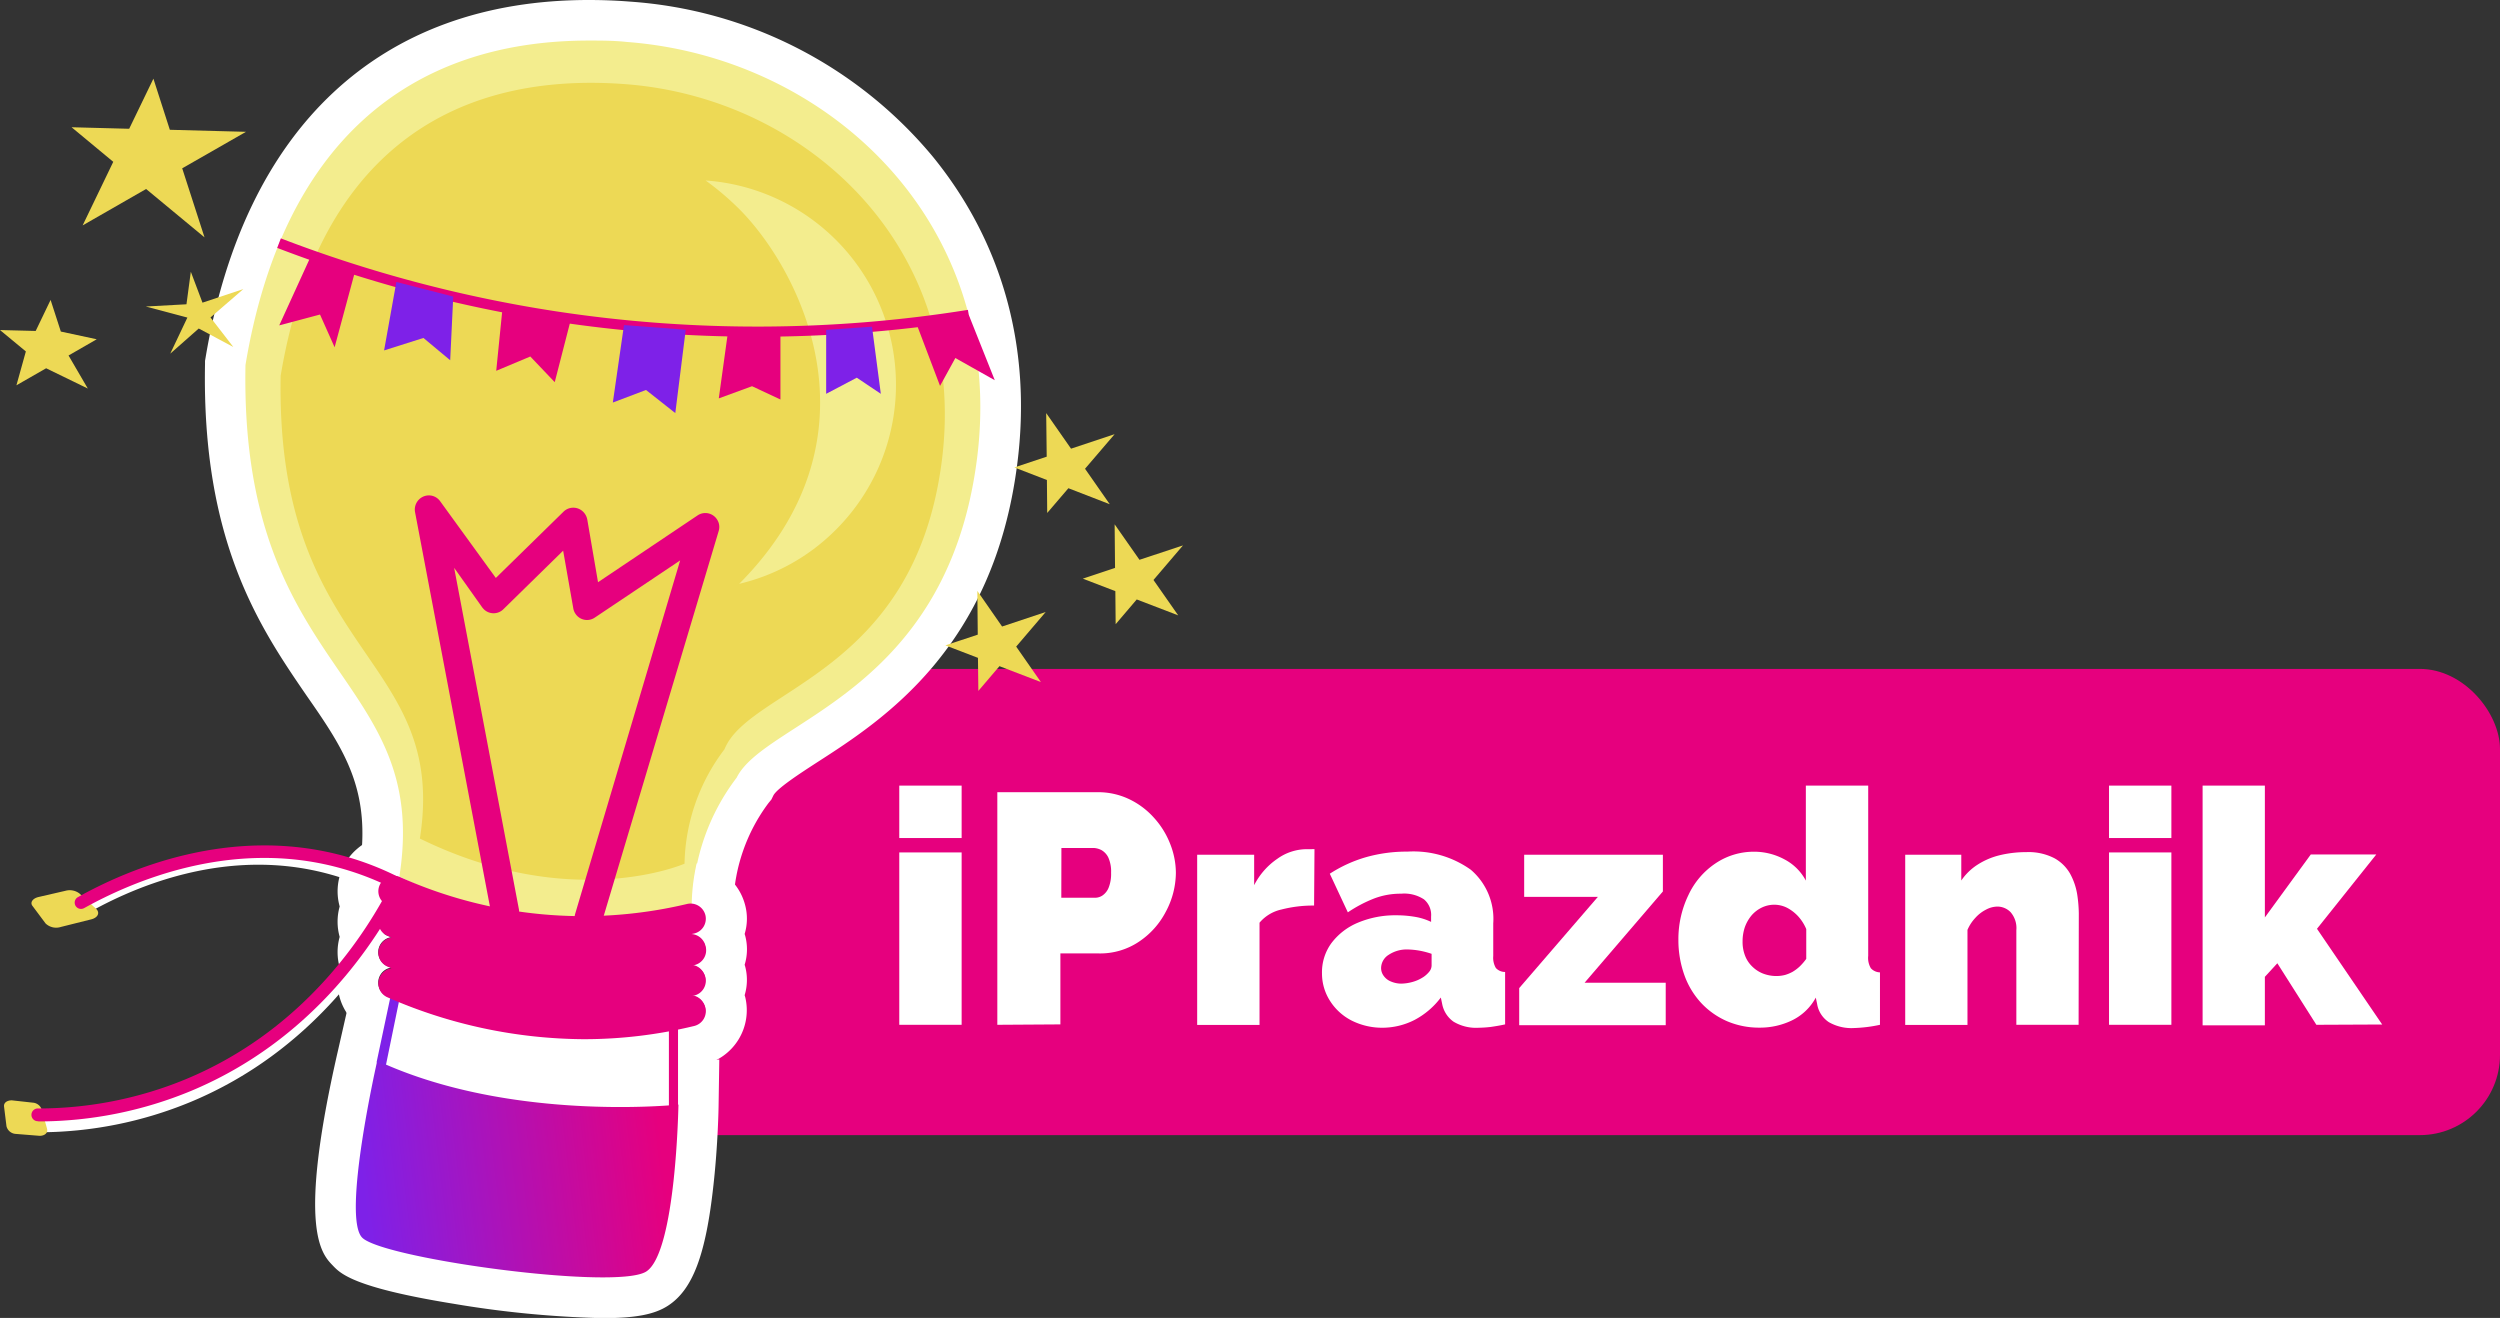 <?xml version="1.0" encoding="UTF-8"?> <svg xmlns="http://www.w3.org/2000/svg" xmlns:xlink="http://www.w3.org/1999/xlink" viewBox="0 0 246.56 129.98"><rect x="0" y="0" width="246.56" height="129.98" fill="#333333" stroke="none"/> <defs> <style>.cls-1{fill:#e6007e;}.cls-2{fill:#fff;}.cls-3{fill:url(#Безымянный_градиент_6);}.cls-4{fill:#f3ed8e;}.cls-5{fill:#edd955;}.cls-6{fill:#7e21e8;}</style> <linearGradient id="Безымянный_градиент_6" x1="65.23" y1="112.83" x2="35.73" y2="116.39" gradientUnits="userSpaceOnUse"> <stop offset="0" stop-color="#e6007e"></stop> <stop offset="1" stop-color="#7e21e8"></stop> </linearGradient> </defs> <g id="Слой_2" data-name="Слой 2"> <g id="Слой_1-2" data-name="Слой 1"> <rect class="cls-1" x="45.16" y="65.97" width="201.4" height="45.98" rx="7.91"></rect> <path class="cls-2" d="M88.69,82.65V77.48h6.15v5.17Zm0,18.42v-17h6.15v17Z"></path> <path class="cls-2" d="M98.36,101.07V78.13h9.89a7.08,7.08,0,0,1,3.1.68,7.72,7.72,0,0,1,2.45,1.83,8.28,8.28,0,0,1,1.6,2.57,7.85,7.85,0,0,1,.57,2.87,8.23,8.23,0,0,1-1,3.85,7.92,7.92,0,0,1-2.65,2.95,6.86,6.86,0,0,1-4,1.15h-3.74v7Zm6.31-12.53H108a1.32,1.32,0,0,0,.74-.23,1.69,1.69,0,0,0,.6-.77,3.65,3.65,0,0,0,.24-1.46,3.36,3.36,0,0,0-.27-1.5,1.68,1.68,0,0,0-.68-.74,1.86,1.86,0,0,0-.79-.21h-3.16Z"></path> <path class="cls-2" d="M129.6,89.31a12.51,12.51,0,0,0-3.22.39A3.93,3.93,0,0,0,124.22,91v10.08h-6.15V84.3h5.62v3A7,7,0,0,1,126,84.68a5,5,0,0,1,2.86-.93h.5a1.26,1.26,0,0,1,.28,0Z"></path> <path class="cls-2" d="M130.38,96a4.86,4.86,0,0,1,.94-3,6.3,6.3,0,0,1,2.6-2,9.48,9.48,0,0,1,3.79-.73,10.8,10.8,0,0,1,1.89.16,6,6,0,0,1,1.54.49v-.52a2,2,0,0,0-.7-1.7,3.54,3.54,0,0,0-2.25-.56,7.31,7.31,0,0,0-2.66.47,13.16,13.16,0,0,0-2.6,1.37l-1.78-3.81a13.32,13.32,0,0,1,3.6-1.64,14.66,14.66,0,0,1,4.06-.54,9.73,9.73,0,0,1,6.25,1.79,6.37,6.37,0,0,1,2.21,5.29v3.22a2,2,0,0,0,.26,1.18,1.23,1.23,0,0,0,.91.39v5.17c-.5.11-1,.19-1.41.25a11.5,11.5,0,0,1-1.18.08,4.33,4.33,0,0,1-2.5-.6A2.77,2.77,0,0,1,142.23,99l-.13-.62a7.76,7.76,0,0,1-2.61,2.22,7,7,0,0,1-3.17.76,6.71,6.71,0,0,1-3-.7,5.47,5.47,0,0,1-2.13-1.92A5,5,0,0,1,130.38,96Zm10,.36a2.67,2.67,0,0,0,.58-.53,1,1,0,0,0,.23-.6V94.07a8.2,8.2,0,0,0-1.18-.31,7.74,7.74,0,0,0-1.18-.12,3.22,3.22,0,0,0-1.86.52,1.56,1.56,0,0,0-.76,1.31,1.28,1.28,0,0,0,.26.78,1.6,1.6,0,0,0,.71.55,2.65,2.65,0,0,0,1,.21,4.43,4.43,0,0,0,1.14-.17A3.73,3.73,0,0,0,140.33,96.39Z"></path> <path class="cls-2" d="M149.83,97.45l7.76-9h-7.27V84.3H164v3.62l-7.72,9h8v4.19H149.83Z"></path> <path class="cls-2" d="M165.53,92.69a10,10,0,0,1,1-4.44,7.62,7.62,0,0,1,2.63-3.08A6.75,6.75,0,0,1,173,84a6.28,6.28,0,0,1,3,.76,5,5,0,0,1,2.1,2.09V77.48h6.15V94.27a2,2,0,0,0,.26,1.22,1.27,1.27,0,0,0,.9.41v5.17a14,14,0,0,1-2.58.32,4.48,4.48,0,0,1-2.46-.58A2.65,2.65,0,0,1,179.21,99l-.13-.61a5.29,5.29,0,0,1-2.36,2.25,7.24,7.24,0,0,1-3.17.71,8,8,0,0,1-3.21-.63,7.67,7.67,0,0,1-2.56-1.8,8,8,0,0,1-1.66-2.75A10.27,10.27,0,0,1,165.53,92.69Zm12.61,1.86V91.63a4.41,4.41,0,0,0-.79-1.25,4.08,4.08,0,0,0-1.12-.86,2.82,2.82,0,0,0-2.5,0,3.14,3.14,0,0,0-1,.78,3.84,3.84,0,0,0-.65,1.15,4.39,4.39,0,0,0-.22,1.39,3.72,3.72,0,0,0,.24,1.4,2.92,2.92,0,0,0,.7,1.07,3.16,3.16,0,0,0,1.06.7,3.69,3.69,0,0,0,1.36.25,3.46,3.46,0,0,0,.84-.11,3.73,3.73,0,0,0,.74-.31,4,4,0,0,0,.7-.53,5.5,5.5,0,0,0,.63-.73Z"></path> <path class="cls-2" d="M205,101.07h-6.14V91.74a2.39,2.39,0,0,0-.57-1.78,1.82,1.82,0,0,0-1.31-.55,2.43,2.43,0,0,0-1.09.29,3.59,3.59,0,0,0-1.07.82,4.09,4.09,0,0,0-.78,1.19v9.37h-6.14V84.3h5.53v2.54A5.54,5.54,0,0,1,195,85.3a7.16,7.16,0,0,1,2.16-.94,11.06,11.06,0,0,1,2.69-.32,5.54,5.54,0,0,1,2.78.61,4,4,0,0,1,1.55,1.55,6.34,6.34,0,0,1,.68,2,13.39,13.39,0,0,1,.16,1.89Z"></path> <path class="cls-2" d="M208,82.65V77.48h6.15v5.17Zm0,18.42v-17h6.15v17Z"></path> <path class="cls-2" d="M228.45,101.07,224.6,95l-1.23,1.34v4.78h-6.14V77.48h6.14v13l4.53-6.21h6.46l-5.85,7.33,6.43,9.44Z"></path> <path class="cls-2" d="M3.73,111.61a.62.62,0,0,1-.62-.62.61.61,0,0,1,.62-.63,38.11,38.11,0,0,0,14.56-2.88C30,102.64,36.1,93.18,38.7,88a.63.63,0,0,1,.84-.28.62.62,0,0,1,.28.84c-2.68,5.36-9,15.11-21,20.11a39.2,39.2,0,0,1-15,3Z"></path> <path class="cls-2" d="M7.67,90.52a.61.61,0,0,1-.54-.33.67.67,0,0,1,.24-.89C12.3,86.38,22.19,81.94,33,85a28.2,28.2,0,0,1,5.91,2.43.67.67,0,0,1,.26.88.6.6,0,0,1-.83.28,26.56,26.56,0,0,0-5.66-2.32C22.3,83.33,12.74,87.62,8,90.44A.64.64,0,0,1,7.67,90.52Z"></path> <path class="cls-3" d="M59.4,128c-6,0-22.71-2-25.18-4.55-1.81-1.89-1.47-8.38,1-19.28l.55-2.42,2.25,1c7.81,3.64,16.88,4.4,23.11,4.4,3.33,0,5.51-.23,5.53-.23l2.25-.24,0,2.26c-.09,5.84-.75,16-4.09,18.11C64.09,127.53,62.91,128,59.4,128Z"></path> <path class="cls-2" d="M37.17,104.59c8.32,3.88,18,4.59,24,4.59,3.5,0,5.74-.24,5.74-.24s-.23,14.56-3.17,16.46c-.64.41-2.2.58-4.3.58-7.61,0-22.17-2.3-23.73-3.93-2-2.08,1.5-17.46,1.5-17.46m-2.8-5.71-1.1,4.83c-4,17.47-1.62,19.93-.49,21.1.77.81,2.07,2.17,11.84,3.76A101.66,101.66,0,0,0,59.4,130c3.25,0,5.12-.35,6.47-1.22,2.44-1.58,3.74-5,4.49-11.87.45-4,.51-7.73.51-7.89l.07-4.53-4.5.49s-2.11.22-5.31.22c-4.94,0-14.39-.55-22.27-4.21l-4.49-2.09Z"></path> <path class="cls-4" d="M57.78,92.93a43.57,43.57,0,0,1-19.27-4.7l-1.32-.64.22-1.46c1.36-8.64-1.68-13.07-5.52-18.68-4.45-6.51-10-14.6-9.68-31.53v-.15l0-.14C25.85,13.94,38.58,2,58.08,2c1.27,0,2.59,0,3.91.15A40.65,40.65,0,0,1,90.44,16.71c6.56,8.05,9.29,18,7.9,28.84-2.22,17.21-12.23,23.69-18.85,28-2.39,1.54-4.45,2.88-5,4.07l-.09.2-.14.17a19.49,19.49,0,0,0-3.92,11.19v1.32L69.09,91A30.27,30.27,0,0,1,57.78,92.93Z"></path> <path class="cls-2" d="M58.08,4c1.23,0,2.48,0,3.76.14,19.93,1.51,37.5,17.93,34.51,41.15S75.47,71,72.65,76.7a21.29,21.29,0,0,0-4.36,12.48,28.46,28.46,0,0,1-10.51,1.75,41.71,41.71,0,0,1-18.39-4.49C42.53,66.36,23.63,66.65,24.21,36,27.82,14.29,40.18,4,58.08,4m0-4V0h0c-20.59,0-34,12.54-37.81,35.3l-.05.29v.29c-.33,17.57,5.41,26,10,32.7C34,74,36.67,78,35.44,85.82L35,88.73,37.63,90a45.66,45.66,0,0,0,20.15,4.9,31.73,31.73,0,0,0,12.11-2.09l2.44-1.07,0-2.66a17.4,17.4,0,0,1,3.47-9.89l.28-.34.19-.39c.36-.71,2.66-2.2,4.34-3.29C87.09,71,98,63.94,100.32,45.8c1.47-11.37-1.41-21.87-8.33-30.36A42.64,42.64,0,0,0,62.14.16C60.77.05,59.4,0,58.08,0Z"></path> <path class="cls-5" d="M41.41,82.7c2.84-18.15-14.25-17.89-13.73-45.64,3.49-20.93,16-30.12,34-28.76s33.91,16.21,31.2,37.2-19,22.36-21.43,28.4a19.22,19.22,0,0,0-3.94,11.28S56.42,90.06,41.41,82.7Z"></path> <path class="cls-4" d="M82.31,52.37a19.86,19.86,0,0,1-9.41,5.21c14.35-14.43,6.15-30.7.12-36.85a27.36,27.36,0,0,0-3.43-2.93A20.2,20.2,0,0,1,82.3,52.38Z"></path> <path class="cls-1" d="M58.45,91.82a1.37,1.37,0,0,1-1.72-1.71L67.08,55.27l-8.42,5.64a1.36,1.36,0,0,1-1.9-.37,1.34,1.34,0,0,1-.22-.54l-1-5.69-5.89,5.77a1.37,1.37,0,0,1-1.94,0l-.14-.16L44.79,56l6.37,33.59a1.38,1.38,0,1,1-2.71.51h0L40.93,50.49a1.4,1.4,0,0,1,1.12-1.61,1.37,1.37,0,0,1,1.35.54L48.9,57l6.64-6.5a1.38,1.38,0,0,1,2,0,1.46,1.46,0,0,1,.38.74l1.06,6.18,9.82-6.59a1.37,1.37,0,0,1,1.91.39,1.34,1.34,0,0,1,.17,1.15L59.37,90.9A1.37,1.37,0,0,1,58.45,91.82Z"></path> <path class="cls-1" d="M74.64,33.21a132.39,132.39,0,0,1-20-1.52,132.17,132.17,0,0,1-27.3-7.24l.36-.94A131,131,0,0,0,54.81,30.7a131.63,131.63,0,0,0,40.65-.14l.16,1A133.35,133.35,0,0,1,74.64,33.21Z"></path> <polygon class="cls-1" points="30.71 25.15 27.54 32.09 31.56 31.02 33 34.25 35.06 26.61 30.71 25.15"></polygon> <polygon class="cls-1" points="49.57 30.3 48.94 36.57 52.3 35.16 54.71 37.69 56.31 31.47 49.57 30.3"></polygon> <polygon class="cls-6" points="39.09 27.81 37.88 34.56 41.76 33.33 44.4 35.53 44.7 29.25 39.09 27.81"></polygon> <polygon class="cls-6" points="61.54 32.06 60.44 39.7 63.71 38.46 66.6 40.74 67.63 32.52 61.54 32.06"></polygon> <polygon class="cls-1" points="71.8 32.71 70.89 39.29 74.17 38.09 76.97 39.4 76.97 32.71 71.8 32.71"></polygon> <polygon class="cls-6" points="81.48 32.53 81.48 38.84 84.5 37.25 86.87 38.84 86 32.22 81.48 32.53"></polygon> <polygon class="cls-1" points="92.71 38.06 94.22 35.31 98.11 37.5 95.54 31.05 90.32 31.76 92.71 38.06"></polygon> <polygon class="cls-5" points="98.83 61.79 96.39 58.28 96.43 62.59 93.24 63.65 96.45 64.88 96.49 68.14 98.57 65.7 102.66 67.27 100.22 63.77 103.13 60.36 98.83 61.79"></polygon> <polygon class="cls-5" points="112.38 55.21 109.93 51.71 109.97 56.01 106.79 57.07 110 58.3 110.03 61.56 112.11 59.12 116.2 60.69 113.76 57.2 116.67 53.79 112.38 55.21"></polygon> <polygon class="cls-5" points="17.97 16.6 24.26 13 16.75 12.8 15.13 7.76 12.74 12.7 7.06 12.55 11.17 15.96 8.15 22.23 14.41 18.64 20.17 23.41 17.97 16.6"></polygon> <polygon class="cls-5" points="20.76 31.31 24 28.51 19.97 29.85 18.82 26.8 18.39 30.01 14.38 30.23 18.48 31.32 16.79 34.88 19.6 32.4 23.01 34.22 20.76 31.31"></polygon> <polygon class="cls-5" points="6.76 35.06 9.54 33.46 6 32.7 4.99 29.58 3.52 32.64 0 32.55 2.55 34.66 1.62 38 4.55 36.32 8.66 38.32 6.76 35.06"></polygon> <polygon class="cls-5" points="105.63 44.25 103.18 40.74 103.23 45.04 100.04 46.1 103.25 47.34 103.28 50.59 105.37 48.15 109.45 49.73 107.01 46.23 109.93 42.82 105.63 44.25"></polygon> <path class="cls-5" d="M6.47,87.85l-2.64.61c-.6.13-.89.54-.63.88l1.3,1.74A1.51,1.51,0,0,0,6,91.42l3-.75c.63-.16.87-.61.52-1L7.85,88.13A1.58,1.58,0,0,0,6.47,87.85Z"></path> <path class="cls-5" d="M3.25,108.75l-2.08-.23c-.47,0-.82.23-.77.62l.24,1.94a1,1,0,0,0,.91.75l2.36.19c.5,0,.84-.29.73-.7l-.53-1.91A1,1,0,0,0,3.25,108.75Z"></path> <path class="cls-2" d="M73.5,92.31l-.06-.2a5.2,5.2,0,0,0,.06-2.8,5.51,5.51,0,0,0-2.85-3.58,5.33,5.33,0,0,0-1.94-.58,19.66,19.66,0,0,0-.49,4,1.5,1.5,0,0,1,1.35,1.14,1.41,1.41,0,0,1,0,.5,1.52,1.52,0,0,1-1.14,1.31l-.26.05a1.53,1.53,0,0,1,1.27.87,1.08,1.08,0,0,1,.1.27,1.51,1.51,0,0,1-1.11,1.81l-.26.05a1.5,1.5,0,0,1,.26,2.95l-.26.05a1.5,1.5,0,0,1,.26,2.95,46.32,46.32,0,0,1-10.86,1.3,48.73,48.73,0,0,1-19.35-4.12,1.49,1.49,0,0,1,.36-2.85l-.36-.15a1.49,1.49,0,0,1,.36-2.85l-.36-.15a1.48,1.48,0,0,1-.79-2,.47.47,0,0,1,0-.1,1.48,1.48,0,0,1,1.1-.78l-.36-.15a1.48,1.48,0,0,1-.91-1.38,1.5,1.5,0,0,1,1.51-1.5H39a27.67,27.67,0,0,0,.34-4l-.48,0a5.49,5.49,0,0,0-3.63,1.34,5.48,5.48,0,0,0-1.48,2,5.55,5.55,0,0,0-.25,3.69,5.56,5.56,0,0,0,0,3,5.56,5.56,0,0,0,0,3,5.5,5.5,0,0,0,3.15,6.55,52.9,52.9,0,0,0,21,4.45A50.65,50.65,0,0,0,69.42,105a5.52,5.52,0,0,0,4.08-6.65l-.06-.2a5.2,5.2,0,0,0,.06-2.8l-.06-.2A5.2,5.2,0,0,0,73.5,92.31Z"></path> <path class="cls-1" d="M8,89.64a.62.62,0,0,1-.3-1.17c5-2.8,15-7,25.92-4.13a28.91,28.91,0,0,1,6,2.32.62.62,0,0,1,.27.84.63.63,0,0,1-.85.27,28.1,28.1,0,0,0-5.72-2.22c-10.49-2.8-20.16,1.31-25,4A.68.68,0,0,1,8,89.64Z"></path> <path class="cls-1" d="M3.73,110.58a.63.63,0,0,1,0-1.26,38.1,38.1,0,0,0,14.56-2.87C30,101.6,36.1,92.14,38.7,86.94a.63.63,0,0,1,1.12.56c-2.68,5.36-9,15.1-21,20.1a39.4,39.4,0,0,1-15,3Z"></path> <polygon class="cls-6" points="38.78 97.03 39.67 97.2 38.05 105.1 37.14 104.77 38.78 97.03"></polygon> <rect class="cls-1" x="65.97" y="101.06" width="0.9" height="8.06"></rect> <path class="cls-1" d="M69.57,93.26a1.52,1.52,0,0,0-1.37-1.14l.25-.05a1.5,1.5,0,0,0,1.12-1.81,1.51,1.51,0,0,0-1.84-1.1A44.26,44.26,0,0,1,39.45,86.5a1.53,1.53,0,0,0-2,.78,1.49,1.49,0,0,0,.79,2l.37.15a1.52,1.52,0,0,0-1.16.88,1.49,1.49,0,0,0,.79,2l.37.15a1.52,1.52,0,0,0-1.16.88,1.49,1.49,0,0,0,.79,2l.37.15a1.52,1.52,0,0,0-1.16.88,1.49,1.49,0,0,0,.79,2,48.84,48.84,0,0,0,19.35,4.12,46.13,46.13,0,0,0,10.86-1.3,1.5,1.5,0,0,0,1.12-1.81,1.52,1.52,0,0,0-1.37-1.14l.25-.05a1.5,1.5,0,0,0,1.12-1.81,1.52,1.52,0,0,0-1.37-1.14l.25-.05A1.5,1.5,0,0,0,69.57,93.26Z"></path> </g> </g> </svg> 
